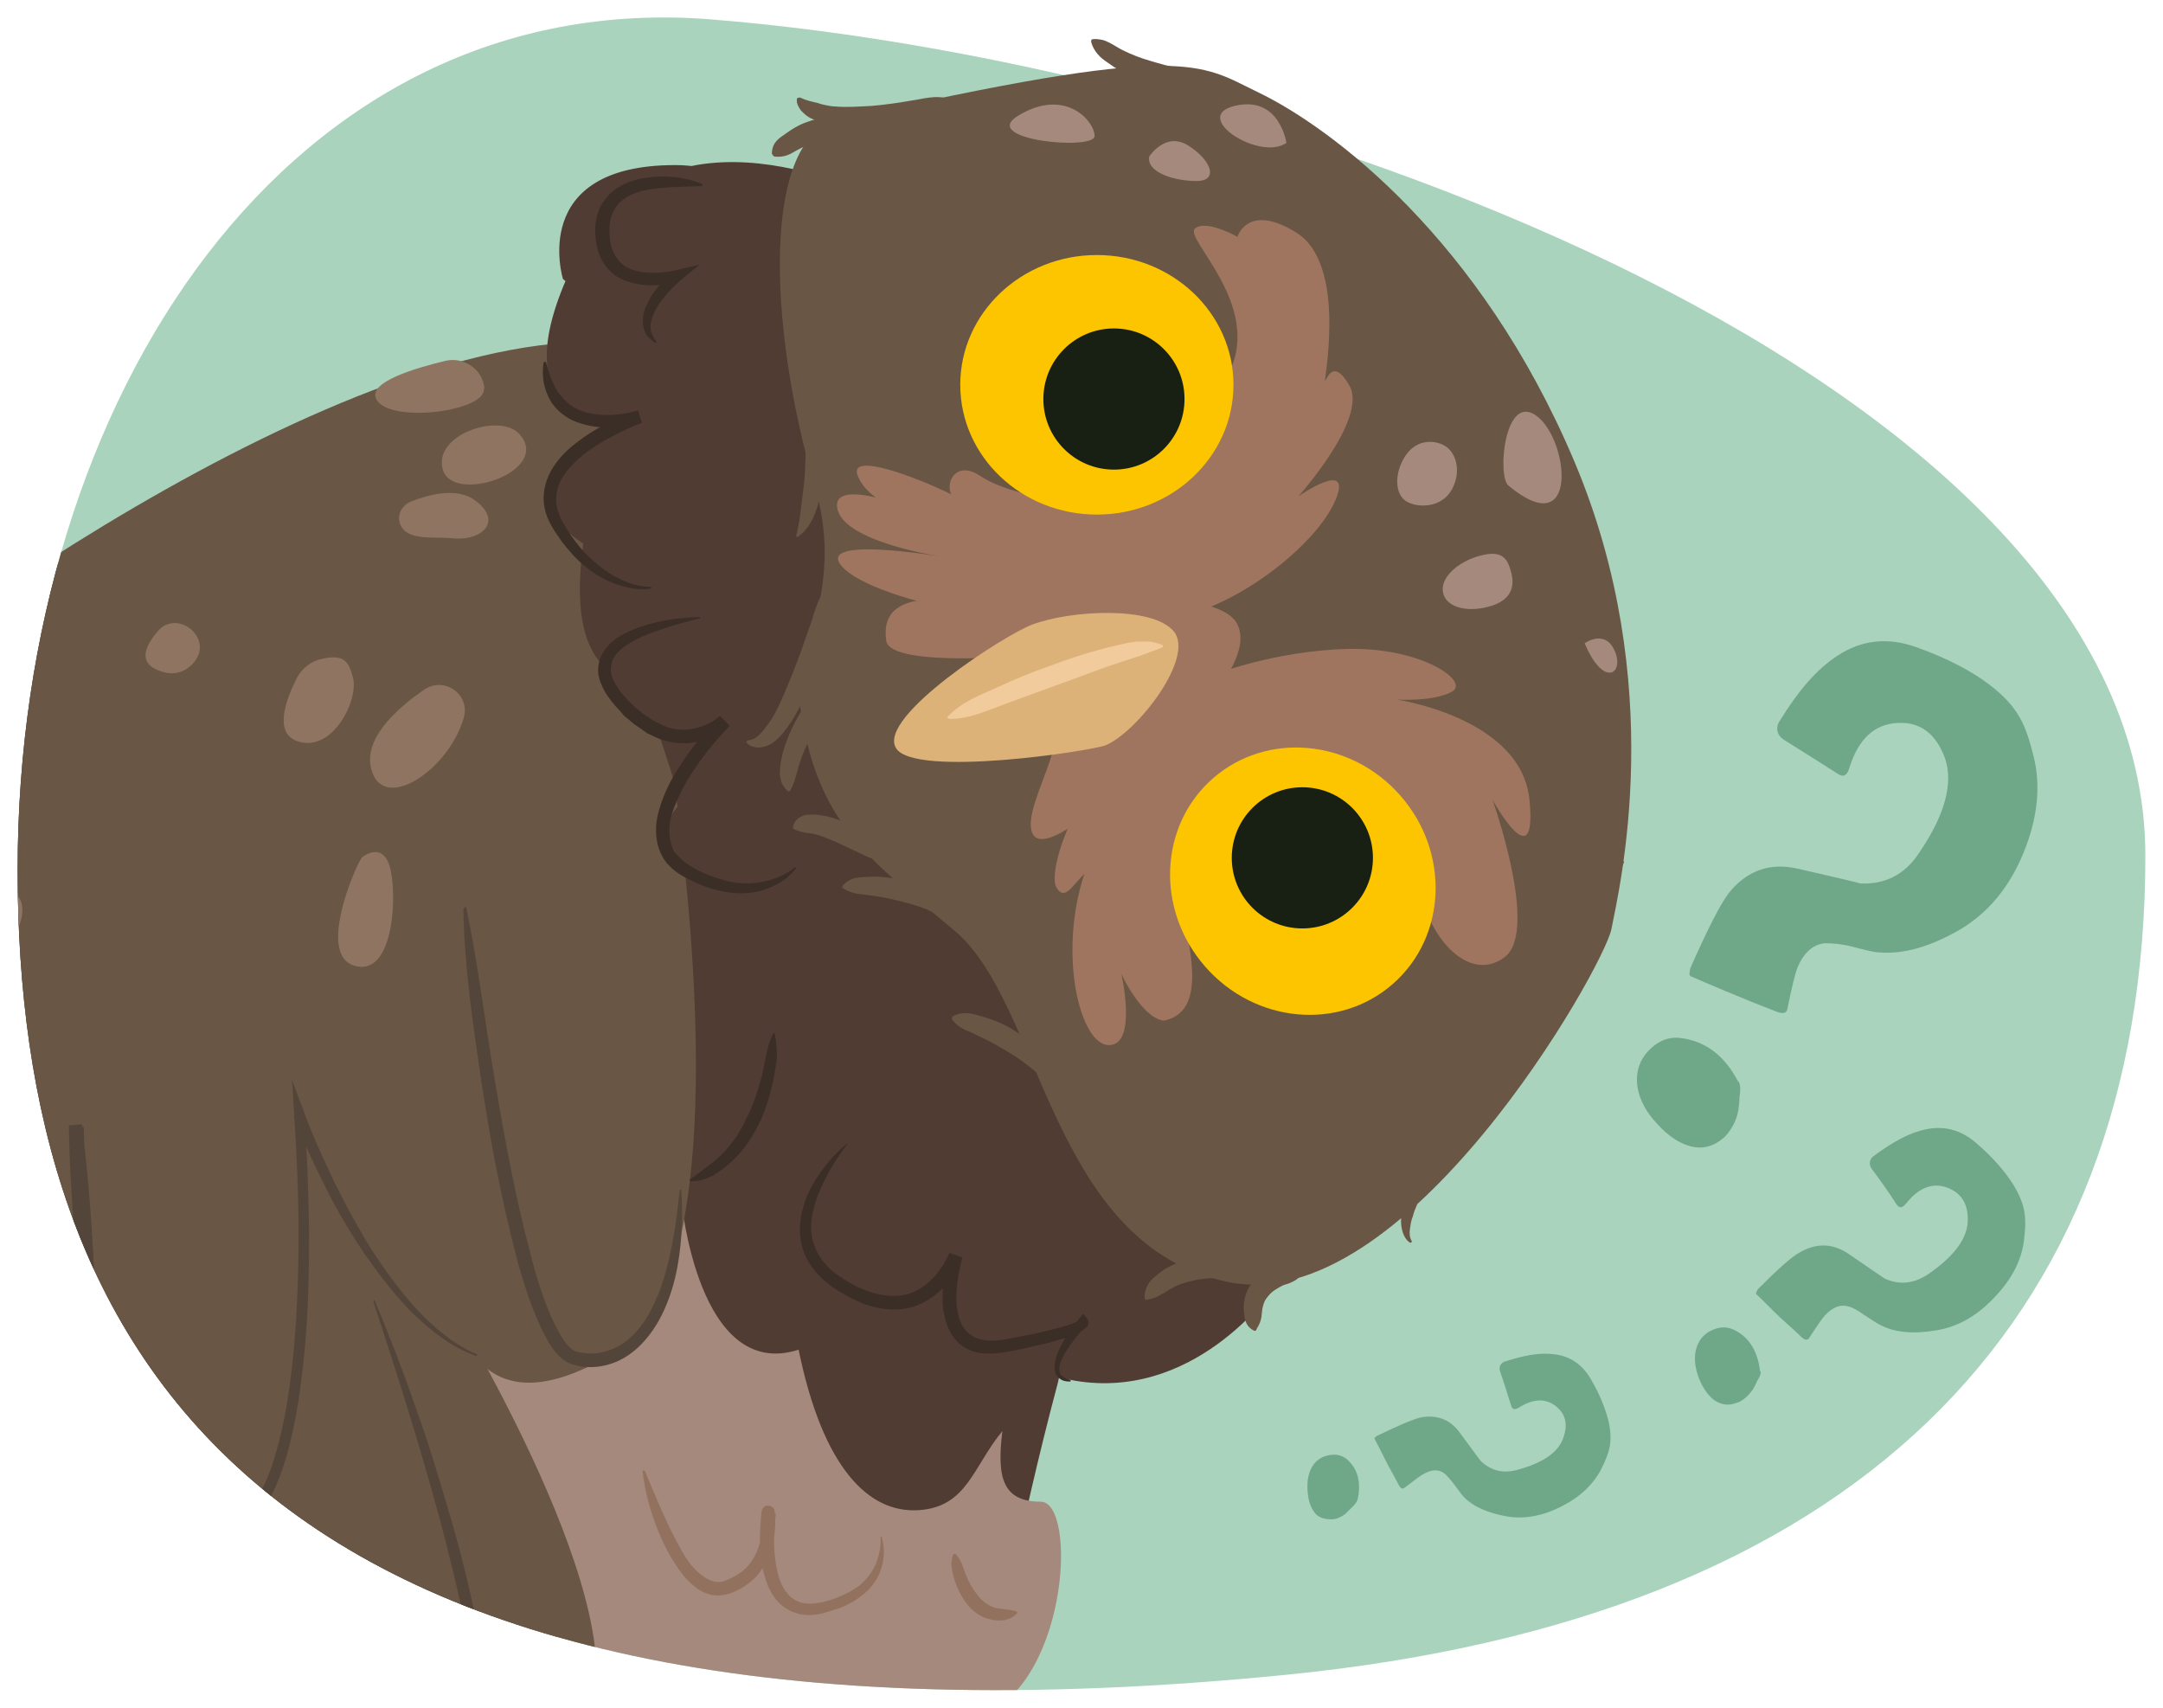 <?xml version="1.0" encoding="utf-8"?>
<!-- Generator: Adobe Illustrator 26.0.3, SVG Export Plug-In . SVG Version: 6.00 Build 0)  -->
<svg version="1.1" id="Layer_3" xmlns="http://www.w3.org/2000/svg" xmlns:xlink="http://www.w3.org/1999/xlink" x="0px" y="0px"
	 width="380px" height="300px" viewBox="0 0 380 300" style="enable-background:new 0 0 380 300;" xml:space="preserve">
<style type="text/css">
	.st0{fill:#CAEACF;}
	.st1{fill:#A9D3BD;}
	.st2{clip-path:url(#SVGID_00000121263333717261745380000004661010480032296082_);}
	.st3{fill:#513C34;}
	.st4{fill:#A5897C;}
	.st5{fill:#695644;}
	.st6{fill:#9F755F;}
	.st7{fill:#FDC400;}
	.st8{fill:#182013;}
	.st9{fill:#DDB278;}
	.st10{fill:#F2CB9C;}
	.st11{fill:#54453A;}
	.st12{fill:#3A2E26;}
	.st13{fill:#8E7461;}
	.st14{fill:#93715F;}
	.st15{fill:none;}
	.st16{display:none;}
	.st17{display:inline;fill:#695644;}
	.st18{display:inline;}
	.st19{fill:#838A91;}
	.st20{fill:#BAC5D1;}
	.st21{fill:#404041;}
	.st22{opacity:0.19;fill:#D0EDFB;}
	.st23{opacity:0.57;fill:#FFFFFF;}
	.st24{fill:#DCE7F7;}
	.st25{fill:#939BA5;}
	.st26{fill:#333333;}
	.st27{fill:#424447;}
	.st28{display:inline;opacity:0.16;fill:#C4F3F7;}
	.st29{fill:#6FA889;}
</style>
<path class="st0" d="M83-125.2"/>
<g>
	<path class="st1" d="M376.9,150.3c0,83.1-51.5,134-150.8,143.9c-182.9,18.2-223-58.3-223-141.4S51.2-2.4,124.8,3.4
		C224.3,11.3,376.9,67.2,376.9,150.3z"/>
	<g>
		<defs>
			<path id="SVGID_1_" d="M376.9,150.3c0,83.1-51.5,134-150.8,143.9c-182.9,18.2-223-58.3-223-141.4S51.2-2.4,124.8,3.4
				c18,1.4,75.9-1.8,96.2,2.7C312.7,26.2,376.9,82.2,376.9,150.3z"/>
		</defs>
		<clipPath id="SVGID_00000166645817523140115320000018226828949167481766_">
			<use xlink:href="#SVGID_1_"  style="overflow:visible;"/>
		</clipPath>
		<g style="clip-path:url(#SVGID_00000166645817523140115320000018226828949167481766_);">
			<path class="st3" d="M98.9,49c0,0-6.2-20,19.7-20s-3.6,33.9-3.6,33.9L98.9,49z"/>
			<g>
				<path class="st3" d="M-36.8,133.4c7.2-6.5,69.6-58.4,127.6-69.9s101.8,154.2,95,179.6c-6.8,25.5-10.8,48.4-10.8,48.4
					l-203.6-10.4L-36.8,133.4z"/>
				<path class="st4" d="M119.7,210.8c0,0,2.9,32,20.6,26.3c4.3,21,12.4,28.7,21,28.2c8.6-0.5,9.6-7.6,14.8-13.9
					c-1,8.1,0,12.4,6.7,12.4c6.7,0,4.8,33.9-12,38.2c-10.8,2.8-72.2,12.4-80.8-20.6s-8.1-48.8-2.4-54.5
					C93.4,221.3,119.7,210.8,119.7,210.8z"/>
				<path class="st5" d="M116.3,123.8c0.3,1,8.9,49.7,4.9,83.6c-1.6,13.8-5.3,25.2-12.5,29.7c-24.9,15.8-28.2-5.7-28.2-5.7
					s34.9,57.8,21,72.7S-24.7,338-37.1,279.6s-8.1-134.8-1.9-144.4S48,63.6,99.6,60.2C151.2,56.9,116.3,123.8,116.3,123.8z"/>
				<path class="st3" d="M124.4,71.2c0,0-27.3,4-28.4,14.9s27.3,17.9,27.3,17.9s-17.9,7.7-16.4,13.1c1.5,5.5,5.1,13.8,20.8,11.3
					s-11.7,11.3-10.6,17.5c0,0,1.5,10.6,16.8,10.9s2.6-43.4,2.6-43.4L124.4,71.2z"/>
				<path class="st3" d="M153.9,34.8c0,0-37.4-19.6-52.5,10.2s6.6,29.1,6.6,29.1s-13.6,35.9-0.3,44.2s5.7,26.5,29.4,48.8
					c-0.4,26.9,19,40.9,27.6,41.2c0,0,3.9,31.6,25.1,34.4c21.2,2.9,34.4-16.9,34.4-16.9L153.9,34.8z"/>
				<path class="st5" d="M140.7,125.1c-1.6-9.7,7.9-21.2,2.5-39.4c-8.6-29.4-9.1-61.6,3.9-64.5c61.5-14,63.5-10,73.9-5
					c12.9,6.2,39.1,25.8,55.6,64.9s7.9,74.9,6.5,82.1c-1.3,6.7-36.2,68.5-67.4,62s-32.6-48.8-48-61.7S143.9,144.8,140.7,125.1z"/>
				<path class="st6" d="M207.4,108.3c11.1-2.5,24-12.9,27.2-20.4c3.2-7.5-6.5-0.7-6.5-0.7s12.2-13.6,9-19.4c-3.2-5.7-4.3,0-4.3-1.1
					c0-1.1,3.6-20.4-5-25.8c-8.6-5.4-10.4,0.7-10.4,0.7s-5.7-3.2-7.5-1.4s11.8,13.3,6.1,25.1c-7.2,17.2-7.2,21.5-16.9,22.6
					c-9.7,1.1-21.5-0.7-26.9-4.3c-5.4-3.6-7.2,3.9-3.2,4.7c3.9,0.7-20.8-10.8-18.3-4.7c2.5,6.1,12.2,6.8,12.2,6.8
					s-16.9-7.2-15.8-1.1s19,8.6,19,8.6s-24.7-4.3-17.6,2.2C155.8,106.5,188.4,112.6,207.4,108.3z"/>
				<g>
					<ellipse class="st7" cx="192.7" cy="67.6" rx="24" ry="22.8"/>
					<circle class="st8" cx="195.7" cy="70.1" r="12.4"/>
				</g>
				<path class="st6" d="M210.6,119.7c1.8-1.1,13.3-5.4,26.2-5.7s21.5,5.7,18.3,7.5c-3.2,1.8-9.7,1.4-9.7,1.4s21.9,3.2,23.3,17.6
					c1.4,14.3-6.5,0-6.5,0s8.2,22.9,2.2,27.6c-6.1,4.7-13.6-2.9-15.4-13.6s-18.6-24-25.5-20.4c-6.8,3.6-17.6,12.5-16.5,21.2
					c1.1,8.6,6.1,22.2-2.5,24c-3.9-0.4-7.5-8.2-7.5-8.2s2.9,12.5-2.2,12.5c-5,0-9-15.8-4.3-30.1c-2.2,2.2-3.6,5-5,2.2
					C184.1,152.7,189.1,133.4,210.6,119.7z"/>
				<g>
					
						<ellipse transform="matrix(0.752 -0.659 0.659 0.752 -45.193 189.312)" class="st7" cx="228.9" cy="154.7" rx="22.8" ry="24"/>
					<circle class="st8" cx="228.8" cy="150.7" r="12.4"/>
				</g>
				<path class="st6" d="M181.2,115.1c0,0-24.7,2.3-25.5-2.5c-0.7-4.7,1.8-7.9,10.8-7.2c9,0.7,47-3.9,50.9,4.3s-15.1,23.3-21.2,29
					c-6.1,5.7-14.7,12.2-15.1,6.5c-0.4-5.7,8.2-17.2,3.2-23.3C179.4,115.8,181.2,115.1,181.2,115.1z"/>
				<path class="st9" d="M157.4,131.4c-3.3-5.5,19.3-20,24-21.7c6.7-2.5,21-3.3,24.8,1.2s-6.3,17.6-11.9,20
					C192,131.9,160.5,136.7,157.4,131.4z"/>
				<path class="st4" d="M265.3,99.9c0.8,2.4,0.8,5.2-3.2,6.5c-4,1.3-7.8,0.4-8.5-2c-0.8-2.4,1.8-5.3,5.8-6.6
					C263.3,96.6,264.6,97.6,265.3,99.9z"/>
				<path class="st4" d="M255,86.1c-1.8,3.1-5.8,3.2-7.9,2c-2-1.2-2.2-4.7-0.4-7.7c1.8-3.1,5-3.3,7.1-2.1S256.8,83,255,86.1z"/>
				<path class="st4" d="M265,85.3c-2-1.6-0.7-16.5,5-12.2C275.7,77.4,277.4,95.6,265,85.3z"/>
				<path class="st4" d="M278.4,113c0,0,3.6-2.6,5.3,1.4S281.7,120.9,278.4,113z"/>
				<path class="st4" d="M178.9,20.3c8.3-5,13.4,1,13.4,3.6S171.8,24.6,178.9,20.3z"/>
				<path class="st4" d="M226,25.1c0,0-1.2-8.4-9.1-6.5C209.1,20.5,221.3,28.4,226,25.1z"/>
				<path class="st4" d="M201.9,27.5c0,0,2.9-4.5,6.9-1.9c4.1,2.6,5.3,6.2,1.4,6.2S201.4,30.3,201.9,27.5z"/>
				<g>
					<path class="st10" d="M166.4,126c2.5-2.7,5.6-3.8,8.7-5.2c3-1.4,6.1-2.7,9.3-3.8c3.1-1.2,6.3-2.2,9.6-3.1
						c0.8-0.2,1.6-0.4,2.5-0.6c0.8-0.2,1.7-0.4,2.5-0.5c0.4-0.1,0.9-0.1,1.3-0.1c0.4,0,0.9,0,1.3,0c0.9,0,1.8,0.3,2.6,0.6
						c0.1,0,0.2,0.2,0.1,0.3c0,0.1-0.1,0.1-0.1,0.1l0,0c-0.8,0.4-1.5,0.6-2.3,0.9c-0.4,0.2-0.8,0.3-1.1,0.4
						c-0.4,0.2-0.8,0.3-1.1,0.4c-1.5,0.5-3.1,1-4.6,1.5c-3.1,1.1-6.2,2.3-9.3,3.4l-9.3,3.4c-3.1,1.1-6.1,2.6-9.7,2.6
						c-0.1,0-0.2-0.1-0.2-0.2C166.4,126.1,166.4,126,166.4,126z"/>
				</g>
				<g>
					<path class="st11" d="M-39.4,263.8c2,5.8,5.1,11.2,9.3,15.5c4.1,4.4,9.6,7.5,15.4,8.7c2.9,0.6,5.9,0.7,8.9,0.5l2.2-0.2
						c0.7-0.1,1.4-0.2,2.1-0.4c1.4-0.4,2.6-1.1,3.8-1.9c2.3-1.7,4.1-4.1,5.5-6.7c1.4-2.6,2.5-5.5,3.3-8.4c1.7-5.8,2.5-11.9,3.1-17.9
						c0.5-6.1,0.7-12.2,0.7-18.3c-0.1-12.2-1-24.5-2.5-36.6l2.3-0.2c0.3,13.3,1.4,26.7,3.8,39.9c1.2,6.5,2.8,13,5.4,19.1
						c1.3,3,2.9,5.9,5,8.2c2.1,2.3,4.9,4,7.9,3.9c3,0,5.7-1.9,7.5-4.4c1.8-2.6,3.1-5.7,4-8.8c1.9-6.3,2.8-13,3.4-19.6
						c1.1-13.3,0.9-26.8,0-40.1l-0.4-6.4l2.2,5.9c1.5,4.1,3.4,8.2,5.3,12.2c2,4,4.1,7.9,6.4,11.6c2.4,3.7,5,7.3,8,10.6
						c3,3.2,6.4,6.1,10.5,7.9c0.1,0,0.1,0.1,0.1,0.2c0,0.1-0.1,0.1-0.2,0.1c-4.2-1.5-7.9-4.4-11.1-7.5c-3.2-3.2-5.9-6.8-8.5-10.5
						c-2.5-3.7-4.8-7.6-6.8-11.6c-2-4-3.9-8.1-5.6-12.3l1.8-0.4c0.6,6.7,0.8,13.5,0.9,20.2c0,6.7-0.1,13.5-0.7,20.2
						c-0.6,6.7-1.5,13.5-3.4,20c-1,3.3-2.3,6.5-4.3,9.4c-1,1.4-2.3,2.8-3.9,3.8c-1.6,1-3.5,1.6-5.3,1.6c-1.9,0.1-3.7-0.4-5.4-1.3
						c-1.7-0.8-3.1-2-4.3-3.3c-2.4-2.6-4.1-5.7-5.5-8.9c-2.7-6.3-4.3-12.9-5.6-19.6c-1.3-6.6-2.1-13.4-2.7-20.1
						c-0.6-6.7-1-13.4-1.1-20.2l2.3-0.2c1.5,12.3,2.3,24.6,2.4,36.9c0,6.2-0.2,12.3-0.7,18.5c-0.6,6.2-1.5,12.3-3.2,18.3
						c-0.9,3-2,6-3.5,8.7c-1.5,2.8-3.5,5.4-6.2,7.3c-1.3,0.9-2.8,1.7-4.4,2.1c-0.8,0.2-1.6,0.4-2.4,0.5l-2.3,0.2
						c-3.1,0.2-6.3,0-9.4-0.7c-6.2-1.3-11.8-4.9-15.9-9.5c-2.1-2.3-3.8-4.9-5.3-7.7c-1.4-2.7-2.6-5.6-3.4-8.6c0-0.1,0-0.2,0.1-0.2
						C-39.5,263.7-39.4,263.7-39.4,263.8L-39.4,263.8z"/>
				</g>
				<g>
					<path class="st11" d="M65.8,228.4c2.6,6.2,5,12.4,7.2,18.8c2.3,6.3,4.2,12.7,6.1,19.2c1.9,6.4,3.5,13,4.8,19.6
						c1.3,6.6,2.4,13.3,2.5,20.1c0,3.4-0.1,6.8-1,10.3c-0.5,1.7-1.2,3.4-2.3,4.9c-0.5,0.8-1.3,1.4-2,2c-0.8,0.6-1.7,0.9-2.5,1.2
						c-1.7,0.6-3.7,0.8-5.5,0.4c-0.2,0-0.5-0.1-0.7-0.1l-0.7-0.2c-0.4-0.1-0.9-0.3-1.3-0.4c-0.8-0.4-1.7-0.7-2.4-1.2
						c-3-1.9-5.5-4.3-7.7-7c-4.3-5.3-7.7-11.2-10.7-17.2c-3-6-5.6-12.2-7.9-18.6l2.2-0.8c3.5,10.7,6.5,21.4,8.6,32.4
						c1,5.5,1.9,11.1,1.9,16.8c0,2.8-0.2,5.7-1.2,8.6c-0.5,1.4-1.3,2.9-2.6,3.9c-1.3,1.1-3.1,1.5-4.6,1.3l-0.6,0l-0.6-0.1l-1.1-0.2
						c-0.7-0.2-1.4-0.5-2.1-0.8c-1.3-0.6-2.6-1.4-3.8-2.2c-2.3-1.7-4.4-3.7-6.3-5.7c-3.8-4.1-7.2-8.7-10.3-13.3
						c-3.2-4.6-6-9.4-8.7-14.3c-1.4-2.4-2.7-4.9-3.9-7.4c-1.3-2.5-2.5-5-3.7-7.5c0-0.1,0-0.2,0.1-0.2c0.1,0,0.2,0,0.2,0.1
						c5.4,9.7,11.2,19.3,17.5,28.4c3.2,4.5,6.6,8.9,10.3,12.9c1.9,2,3.9,3.9,6.1,5.4c1.1,0.8,2.2,1.5,3.4,2c0.6,0.3,1.2,0.5,1.8,0.7
						l0.9,0.2l0.5,0.1l0.5,0l0.9,0c0.3-0.1,0.6-0.1,0.8-0.2c0.5-0.1,1-0.4,1.5-0.8c0.9-0.7,1.5-1.8,1.9-3c0.8-2.4,1-5.2,1-7.9
						c-0.1-5.5-0.9-10.9-1.9-16.4c-2.1-10.9-5.2-21.6-8.7-32.1l2.2-0.8c2.2,6.2,4.9,12.3,7.8,18.3c3,5.9,6.3,11.7,10.4,16.8
						c2.1,2.5,4.4,4.8,7.1,6.5c2.6,1.7,5.8,2.4,8.6,1.4c3-0.8,4.6-3.5,5.5-6.6c0.8-3.1,1-6.4,1-9.6c-0.1-6.6-1.1-13.2-2.4-19.7
						c-1.3-6.5-2.9-13-4.6-19.4c-3.5-12.9-7.5-25.6-11.7-38.3c0-0.1,0-0.2,0.1-0.2C65.7,228.3,65.8,228.4,65.8,228.4z"/>
				</g>
				<g>
					<path class="st12" d="M95.9,63.6c0.5,1.8,1.1,3.6,2,5.1c1,1.4,2.2,2.6,3.8,3.3c1.6,0.7,3.3,0.9,5.1,0.9c1.8,0,3.6-0.3,5.3-0.8
						l0.7,2.2c-1.8,0.6-3.6,1.5-5.3,2.4c-1.7,0.9-3.4,1.9-4.9,3.1c-1.5,1.2-2.8,2.5-3.8,4.1c-0.9,1.5-1.3,3.3-1,5
						c0.2,0.9,0.5,1.7,0.9,2.5c0.4,0.8,1,1.7,1.5,2.5c1.1,1.6,2.3,3.1,3.8,4.4c1.4,1.3,3,2.5,4.7,3.3c1.7,0.9,3.7,1.5,5.6,1.5l0,0
						c0.1,0,0.1,0.1,0.1,0.2c0,0.1-0.1,0.1-0.1,0.1c-2.1,0.3-4.1-0.1-6.1-0.8c-2-0.7-3.8-1.8-5.4-3.1c-1.6-1.3-3-2.9-4.2-4.5
						c-0.6-0.9-1.2-1.7-1.7-2.6c-0.5-0.9-1-2-1.2-3.1c-0.5-2.2,0-4.6,1.1-6.6c1.1-1.9,2.6-3.5,4.3-4.8c3.3-2.6,7-4.4,10.9-5.8
						l0.7,2.2c-2,0.5-3.9,0.8-6,0.8c-2,0-4.1-0.4-6-1.2c-1.9-0.9-3.6-2.4-4.4-4.3c-0.9-1.9-1.1-3.9-0.8-5.9c0-0.1,0.1-0.1,0.2-0.1
						C95.8,63.5,95.9,63.5,95.9,63.6z"/>
				</g>
				<g>
					<path class="st12" d="M148.9,200.9c-1.3,1.8-2.6,3.6-3.6,5.6c-1,1.9-1.9,3.9-2.4,6c-0.5,2-0.6,4.2,0.1,6.1
						c0.6,1.9,1.9,3.6,3.5,4.9c3.3,2.5,7.5,4.5,11.5,4.1c2-0.2,3.8-1.1,5.3-2.5c1.5-1.3,2.7-3.2,3.5-5l2.3,0.8c-0.8,2.8-1.3,6-1,8.8
						c0.2,1.4,0.6,2.8,1.4,3.8c0.8,1,1.9,1.7,3.3,1.9c1.4,0.2,2.8,0.1,4.3-0.2c1.5-0.3,3.1-0.6,4.6-0.9c1.5-0.3,3-0.7,4.5-1.1
						c0.7-0.2,1.5-0.4,2.2-0.7c0.3-0.1,0.7-0.3,1-0.4c0.1-0.1,0.3-0.2,0.3-0.2c0,0,0.1-0.1,0,0c0,0,0,0.1-0.1,0.2c0,0.1,0,0.1,0,0.2
						c0,0.1,0,0.1,0.2,0.3l1.2,0c-1.4,1.6-2.8,3.3-3.9,5.1c-0.5,0.9-1,1.9-1,2.8c0,0.5,0.1,0.9,0.5,1.2c0.3,0.3,0.8,0.5,1.4,0.7
						c0.1,0,0.1,0.1,0.1,0.2c0,0.1-0.1,0.1-0.2,0.1c-0.6,0-1.2-0.1-1.7-0.5c-0.5-0.3-0.9-1-0.9-1.6c-0.1-1.3,0.3-2.4,0.7-3.4
						c0.5-1,1-2,1.7-3c0.6-0.9,1.3-1.8,2-2.7l0.6-0.7l0.6,0.7c0.2,0.2,0.2,0.3,0.3,0.5c0,0.1,0,0.3,0,0.4c0,0.2-0.1,0.4-0.1,0.5
						c-0.1,0.2-0.2,0.3-0.4,0.4c-0.2,0.2-0.4,0.3-0.6,0.5c-0.4,0.2-0.8,0.4-1.2,0.6c-0.8,0.3-1.5,0.6-2.3,0.8
						c-1.5,0.5-3.1,0.9-4.6,1.2c-1.5,0.4-3.1,0.7-4.6,1c-1.6,0.3-3.3,0.5-5.1,0.3c-1.7-0.2-3.6-1.1-4.7-2.7
						c-1.2-1.5-1.6-3.3-1.9-4.9c-0.2-1.7-0.1-3.4,0-5c0.2-1.6,0.5-3.2,1-4.8l2.3,0.8c-0.9,2.3-2.3,4.3-4.1,5.9
						c-1.8,1.6-4.2,2.8-6.7,3c-2.5,0.2-4.9-0.3-7.1-1.2c-1.1-0.5-2.1-1-3.1-1.6c-1-0.6-2-1.2-2.9-2c-1.8-1.5-3.4-3.5-4.1-5.9
						c-0.7-2.4-0.6-4.9,0.1-7.2c0.6-2.3,1.8-4.4,3.1-6.2c1.3-1.9,2.9-3.6,4.6-5c0.1-0.1,0.2,0,0.2,0
						C149,200.7,149,200.8,148.9,200.9L148.9,200.9z"/>
				</g>
				<g>
					<path class="st12" d="M121.2,207.2c1.1-0.8,2.1-1.5,3.1-2.3c1-0.7,1.9-1.5,2.8-2.4c1.7-1.8,3.1-3.9,4.1-6.2
						c1.2-2.2,1.9-4.7,2.6-7.1c0.3-1.2,0.5-2.5,0.8-3.8c0.2-1.3,0.6-2.5,1.2-3.8l0,0c0-0.1,0.1-0.1,0.2-0.1c0,0,0.1,0.1,0.1,0.1
						c0.3,1.3,0.4,2.7,0.4,4c-0.1,1.3-0.4,2.7-0.6,4c-0.6,2.6-1.3,5.3-2.5,7.7c-1.2,2.4-2.7,4.8-4.8,6.7c-1,0.9-2.1,1.8-3.3,2.5
						c-1.2,0.6-2.6,1.1-4,1c-0.1,0-0.1-0.1-0.1-0.2C121.1,207.3,121.1,207.3,121.2,207.2L121.2,207.2z"/>
				</g>
				<g>
					<path class="st12" d="M123,108.6c-1.9,0.5-3.9,1-5.7,1.6c-1.9,0.6-3.7,1.2-5.4,2.1c-1.7,0.8-3.3,1.9-4.1,3.3
						c-0.4,0.7-0.5,1.5-0.5,2.3c0.1,0.8,0.4,1.6,0.9,2.4c0.9,1.5,2.3,3,3.7,4.2l1.1,0.9c0.4,0.3,0.8,0.5,1.2,0.8l0.6,0.4
						c0.2,0.1,0.4,0.2,0.6,0.3c0.4,0.2,0.8,0.4,1.2,0.6c1.7,0.7,3.5,0.9,5.2,0.5c0.9-0.2,1.7-0.4,2.5-0.8c0.8-0.4,1.6-0.9,2.2-1.4
						l1.7,1.7c-2.9,3-5.6,6.4-7.7,10c-1,1.8-1.9,3.7-2.5,5.6c-0.5,1.9-0.6,3.9,0.1,5.6c0.3,0.9,0.9,1.6,1.6,2.2
						c0.2,0.2,0.4,0.3,0.5,0.5l0.6,0.4c0.4,0.3,0.9,0.5,1.3,0.8c1.8,1,3.8,1.7,5.8,2.2c2,0.5,4.1,0.5,6.1,0.1c2-0.4,4-1.2,5.6-2.5
						l0,0c0.1-0.1,0.2,0,0.2,0c0,0.1,0,0.1,0,0.2c-1.4,1.8-3.4,3-5.5,3.7c-2.2,0.7-4.5,0.8-6.8,0.4c-2.2-0.4-4.4-1.1-6.4-2.2
						c-2-0.9-4.2-2.5-5.1-4.8c-1-2.3-0.9-4.9-0.3-7.1c0.6-2.2,1.5-4.3,2.6-6.2c1.1-1.9,2.4-3.8,3.7-5.5c1.4-1.7,2.8-3.4,4.3-5
						l1.7,1.7c-0.9,0.8-1.8,1.3-2.8,1.8c-1,0.5-2.1,0.8-3.1,1c-2.2,0.4-4.5,0.1-6.5-0.7c-0.5-0.2-1-0.5-1.5-0.7
						c-0.2-0.1-0.5-0.2-0.7-0.4l-0.7-0.5c-0.4-0.3-0.9-0.6-1.3-0.9l-1.2-1l-0.6-0.5l-0.5-0.6l-1-1.1c-0.7-0.8-1.3-1.6-1.9-2.6
						c-0.5-1-1-2-1.1-3.2c-0.1-1.2,0.2-2.5,0.8-3.5c1.2-2.1,3.2-3.2,5.1-4c3.8-1.6,7.9-2.2,11.9-2.3c0.1,0,0.1,0.1,0.1,0.1
						C123.1,108.6,123.1,108.6,123,108.6L123,108.6z"/>
				</g>
			</g>
			<path class="st5" d="M125.5,134.2"/>
			<g>
				<path class="st11" d="M81.9,159.4c2.1,10,3.3,20.2,5,30.2c1.7,10,3.5,20.1,6.1,29.9c0.6,2.5,1.3,4.9,2.1,7.3
					c0.8,2.4,1.7,4.7,2.9,6.9c0.6,1.1,1.2,2.1,2,2.9c0.4,0.4,0.8,0.7,1.2,0.8c0.2,0.1,0.5,0.1,0.8,0.2c0.3,0,0.6,0.1,0.8,0.1
					c2.3,0.3,4.6-0.4,6.5-1.6c2-1.3,3.5-3.2,4.7-5.3c1.2-2.1,2.1-4.4,2.8-6.8c1.4-4.8,2.1-9.9,2.6-14.9c0-0.1,0.1-0.1,0.2-0.1
					c0.1,0,0.1,0.1,0.1,0.1c0.3,5.1,0.1,10.3-1.1,15.4c-0.6,2.5-1.5,5-2.8,7.4c-1.3,2.3-3,4.5-5.3,6.1c-2.3,1.6-5.1,2.4-8,2.1
					c-0.4,0-0.7-0.1-1.1-0.2c-0.4-0.1-0.6-0.1-1.1-0.3c-0.8-0.3-1.4-0.8-2-1.3c-1-1-1.8-2.2-2.4-3.4c-1.3-2.3-2.2-4.8-3.1-7.2
					c-0.8-2.5-1.6-4.9-2.2-7.4c-1.3-5-2.4-10-3.4-15c-1-5-1.8-10.1-2.6-15.1c-1.5-10.1-3-20.2-3.2-30.5c0-0.1,0.1-0.1,0.1-0.1
					C81.9,159.2,81.9,159.3,81.9,159.4z"/>
			</g>
			<path class="st13" d="M85.1,68.2c-0.3-3.3-3.6-5.6-6.9-4.8c-5.3,1.3-13.6,3.7-12.1,6.7c2.2,4.4,19.3,2.2,18.9-1.8
				C85.1,68.2,85.1,68.2,85.1,68.2z"/>
			<path class="st13" d="M91.3,76.3c-3.4-3.9-15.3,0-13.5,6.2C79.6,88.7,97,82.8,91.3,76.3z"/>
			<path class="st13" d="M70.4,92.3c-0.8-1.6,0.1-3.5,1.8-4.2C75,87,80.3,85.4,83.6,88c4.7,3.6,1.1,6.9-3.6,6.6
				C76.3,94.2,71.7,95.1,70.4,92.3z"/>
			<path class="st13" d="M81.5,126c1.1-4-3.4-7.2-6.9-4.9c-5.1,3.5-11.2,9-9.2,14.6C67.9,142.6,79,135,81.5,126z"/>
			<path class="st13" d="M63.6,150.6c0,0,4-3.3,5.1,2.6s0,18.6-6.6,16.4C55.6,167.4,62.8,151.4,63.6,150.6z"/>
			<path class="st13" d="M2.7,163.9c-2.3,3.5-7.7,0.8-6.4-3.2c0.8-2.5,2.4-5,5.3-4.2C4.6,157.2,4.4,161.2,2.7,163.9z"/>
			<path class="st13" d="M-7.1,181.6c4.7-2.3,5.1,15.7-0.7,17.5S-16.2,186-7.1,181.6z"/>
			<path class="st13" d="M34.2,116.2c3.3-4.2-3.1-9.3-6.5-5.3c-2.2,2.6-3.5,5.5,0.2,6.9C30.6,118.9,32.8,118,34.2,116.2z"/>
			<path class="st13" d="M56.7,115.7c-2,0.4-3.7,1.7-4.6,3.5c-1.8,3.6-4.1,9.5,0.1,11c6.2,2.2,10.9-7.3,9.8-11.2
				C61.2,115.9,60.2,115,56.7,115.7z"/>
			<g>
				<path class="st12" d="M123.3,32.7c-3.4,0.1-6.7,0.1-9.9,0.7c-1.5,0.3-3,0.9-4.1,1.8c-1.1,0.9-1.8,2.2-2.1,3.6
					c-0.1,0.7-0.2,1.5-0.1,2.3c0,0.8,0.1,1.5,0.3,2.2c0.4,1.4,1.2,2.6,2.3,3.4c1.2,0.8,2.7,1.1,4.2,1.2c1.5,0.1,3.2-0.1,4.7-0.4
					l4.3-1l-3.4,2.8c-0.8,0.7-1.6,1.5-2.3,2.3c-0.7,0.8-1.4,1.7-1.9,2.6c-0.5,0.9-0.9,1.9-1,2.9c0,0.5,0,1,0.2,1.5
					c0.2,0.5,0.5,1,0.8,1.4l0,0c0,0.1,0,0.2,0,0.2c0,0-0.1,0-0.2,0c-0.5-0.3-1-0.7-1.4-1.2c-0.4-0.5-0.6-1.2-0.7-1.8
					c-0.2-1.3,0.1-2.7,0.7-3.8c0.5-1.2,1.2-2.2,2-3.1c0.8-0.9,1.6-1.8,2.5-2.6l1,1.8c-1.8,0.5-3.5,0.7-5.4,0.6
					c-1.8-0.1-3.7-0.5-5.4-1.5c-1.7-1.1-2.9-2.9-3.4-4.7c-0.2-0.9-0.4-1.9-0.4-2.8c-0.1-0.9,0-1.9,0.2-2.8c0.2-0.9,0.5-1.9,1.1-2.7
					c0.5-0.8,1.2-1.6,2-2.2c1.6-1.2,3.4-1.8,5.1-2.1c3.5-0.6,7.1-0.3,10.3,1c0.1,0,0.1,0.1,0.1,0.2
					C123.4,32.7,123.4,32.7,123.3,32.7L123.3,32.7z"/>
			</g>
			<g>
				<path class="st14" d="M113.3,258.4c1.4,3.4,2.8,6.7,4.3,9.9c0.8,1.6,1.6,3.2,2.5,4.7c0.9,1.5,2,2.9,3.3,3.8c1.3,1,2.7,1.4,4,0.9
					c1.5-0.6,2.9-1.4,4-2.6c2.1-2.4,2.8-6,2.5-9.2l2.4,0c-0.4,3.2-0.5,6.7,0.2,9.8c0.3,1.6,0.9,3.1,1.8,4.2c0.9,1.1,2.2,1.8,3.7,1.8
					c0.7,0.1,1.5-0.1,2.3-0.2c0.8-0.2,1.6-0.4,2.4-0.7c1.5-0.6,3-1.3,4.2-2.2c1.2-1,2.2-2.2,2.9-3.7c0.6-1.5,1-3.1,0.9-4.8l0,0
					c0-0.1,0.1-0.1,0.1-0.2c0.1,0,0.1,0,0.1,0.1c0.5,1.7,0.5,3.5,0,5.3c-0.5,1.8-1.6,3.4-3,4.6c-1.4,1.2-3,2.1-4.7,2.7
					c-0.9,0.3-1.7,0.5-2.6,0.8c-0.9,0.2-1.8,0.4-2.8,0.3c-1.9,0-4-1-5.3-2.5c-1.3-1.5-1.9-3.3-2.4-5.1c-0.4-1.8-0.6-3.6-0.6-5.3
					c0-1.8,0.1-3.5,0.3-5.3l0,0c0.1-0.7,0.7-1.1,1.3-1c0.6,0.1,1,0.5,1,1.1c0.2,2,0.1,3.9-0.4,5.9c-0.5,1.9-1.4,3.8-2.7,5.3
					c-1.4,1.5-3.1,2.6-5,3.2c-1.1,0.3-2.2,0.4-3.3,0.1c-1.1-0.3-2-0.8-2.8-1.5c-1.6-1.3-2.7-2.9-3.7-4.5c-1-1.6-1.8-3.3-2.5-5
					c-1.4-3.4-2.4-7-2.8-10.6c0-0.1,0-0.2,0.1-0.2C113.2,258.3,113.2,258.4,113.3,258.4z"/>
			</g>
			<g>
				<path class="st14" d="M167.9,273c1.2,1.3,1.3,2.6,1.9,3.9c0.5,1.3,1.2,2.4,2,3.4c0.8,1,1.7,1.7,2.9,2.1c0.6,0.2,1.2,0.2,1.8,0.3
					c0.6,0.1,1.3,0.1,2.1,0.4l0,0c0.1,0,0.1,0.1,0.1,0.2c0,0,0,0,0,0.1c-1.2,1.3-3,1.5-4.6,1.1c-1.7-0.3-3.2-1.4-4.2-2.7
					c-1-1.3-1.7-2.7-2.2-4.2c-0.4-1.5-0.9-3-0.2-4.6C167.7,273,167.8,273,167.9,273C167.9,273,167.9,273,167.9,273L167.9,273z"/>
			</g>
			<g>
				<path class="st5" d="M140.7,17.2c1.1,0.5,2.1,0.7,3,0.9c0.5,0.2,1,0.3,1.5,0.4c0.5,0.1,1,0.2,1.5,0.2c2.1,0.2,4.3,0,6.5-0.1
					c2.2-0.2,4.5-0.5,6.7-0.9c2.3-0.3,4.4-1.1,7-0.3l0,0c0.1,0,0.2,0.2,0.2,0.3c0,0,0,0.1-0.1,0.1c-0.9,1-2,1.6-3.1,2
					c-0.5,0.2-1.1,0.4-1.7,0.6l-1.7,0.5c-2.3,0.6-4.6,1.1-7.1,1.3c-2.4,0.2-4.9,0.2-7.4-0.3c-1.2-0.3-2.5-0.6-3.7-1.2
					c-0.6-0.3-1.1-0.8-1.6-1.3c-0.4-0.6-0.8-1.2-0.7-2c0-0.1,0.1-0.2,0.2-0.2C140.5,17.1,140.5,17.1,140.7,17.2L140.7,17.2z"/>
			</g>
			<g>
				<path class="st5" d="M135.6,26.9c0.1-2,1.3-2.6,2.4-3.4c1.1-0.8,2.2-1.5,3.6-2c1.3-0.5,2.8-0.9,4.4-0.7c0.8,0.1,1.7,0.2,2.4,0.7
					c0.7,0.5,1.2,1.3,1.1,2.3c0,0.2-0.2,0.3-0.3,0.3l0,0l-1.9,0c-0.4,0-0.8-0.1-1.3,0c-0.9,0.1-2,0.5-3,0.9c-1,0.4-2.1,0.9-3.2,1.5
					c-0.5,0.3-1,0.6-1.6,0.8c-0.6,0.2-1.2,0.3-2.2,0.2l0,0C135.7,27.2,135.6,27.1,135.6,26.9z"/>
			</g>
			<g>
				<path class="st5" d="M146.1,102.6c0.8,3.1-0.1,5.7-0.8,8.4c-0.7,2.7-1.5,5.4-2.5,8.1c-1,2.6-2.2,5.2-3.8,7.7
					c-0.8,1.2-1.7,2.5-3,3.5c-0.6,0.5-1.5,0.9-2.4,1c-0.9,0.1-1.9-0.2-2.4-0.8c-0.1-0.1-0.1-0.2,0-0.3c0,0,0.1-0.1,0.1-0.1l0,0
					c1.5-0.2,2-0.9,2.8-1.8c0.7-0.9,1.5-1.9,2.1-3.1c1.2-2.3,2.2-4.8,3.2-7.3c1-2.5,1.9-5.1,2.8-7.7c0.5-1.3,0.8-2.6,1.3-3.9
					c0.5-1.3,1.1-2.5,2.2-3.7c0.1-0.1,0.2-0.1,0.4,0C146.1,102.5,146.1,102.5,146.1,102.6z"/>
			</g>
			<g>
				<path class="st5" d="M146.8,119.4c0.1,2.3-1.1,3.6-1.9,5.2c-0.9,1.6-1.6,3.1-2.4,4.7c-0.8,1.6-1.5,3.1-2,4.7
					c-0.3,0.8-0.4,1.6-0.7,2.4c-0.1,0.4-0.2,0.8-0.4,1.2c-0.1,0.4-0.3,0.8-0.6,1.3l0,0c-0.1,0.1-0.2,0.2-0.4,0.1c0,0,0,0,0,0
					c-0.4-0.4-0.7-0.8-1-1.3c-0.2-0.5-0.3-1-0.4-1.5c0-1,0.1-2,0.3-3c0.4-1.9,1.1-3.7,1.9-5.4c0.8-1.7,1.8-3.3,2.9-4.8
					c1.1-1.5,2-3.2,4.3-3.8C146.6,119.1,146.8,119.2,146.8,119.4C146.8,119.4,146.8,119.4,146.8,119.4L146.8,119.4z"/>
			</g>
			<g>
				<path class="st5" d="M139.4,144.9c0.3-0.8,1.1-1.5,2-1.7c0.4-0.1,0.9-0.1,1.3-0.1c0.4,0,0.9,0,1.3,0.1c1.7,0.2,3.2,0.7,4.6,1.4
					c1.4,0.7,2.7,1.4,3.9,2.3c0.6,0.5,1.3,0.8,1.8,1.4c0.5,0.6,1,1.2,1.2,2.2c0,0.2-0.1,0.3-0.2,0.4c0,0,0,0,0,0l0,0
					c-2,0.3-3.1-0.5-4.4-1.1c-1.3-0.6-2.6-1.2-3.8-1.8c-1.3-0.5-2.5-1.1-3.7-1.4c-0.6-0.2-1.2-0.2-1.8-0.3c-0.3-0.1-0.6-0.1-0.9-0.2
					c-0.3-0.1-0.8-0.2-1.3-0.5c-0.1-0.1-0.1-0.1-0.1-0.2L139.4,144.9z"/>
			</g>
			<g>
				<path class="st5" d="M148.1,155.5c0.8-0.8,1.6-1.2,2.5-1.3c0.9-0.2,1.8-0.1,2.7-0.2c1.8,0,3.6,0.2,5.4,0.7
					c1.8,0.4,3.5,1.1,5.1,1.9c0.8,0.4,1.6,0.8,2.3,1.4c0.7,0.6,1.3,1.3,1.7,2.3c0.1,0.1,0,0.3-0.2,0.4c0,0,0,0-0.1,0l0,0
					c-1.1,0.2-1.9,0-2.8-0.2c-0.8-0.2-1.5-0.6-2.3-0.9c-1.5-0.6-3.1-1-4.7-1.4c-1.6-0.4-3.2-0.7-4.8-0.9c-0.8-0.1-1.6-0.2-2.4-0.3
					c-0.8-0.2-1.6-0.4-2.6-1.1C148,155.9,148,155.7,148.1,155.5C148,155.6,148.1,155.6,148.1,155.5L148.1,155.5z"/>
			</g>
			<g>
				<path class="st5" d="M141.4,49.7c2,3.5,2.2,7.3,2.7,11.1c0.5,3.8,0.8,7.5,0.9,11.3c0.1,3.8,0,7.6-0.4,11.5
					c-0.2,1.9-0.5,3.8-1.1,5.7c-0.6,1.9-1.6,3.8-3.3,5c-0.1,0.1-0.2,0-0.3-0.1c0-0.1-0.1-0.1,0-0.2l0,0c0.5-1.9,0.7-3.6,0.9-5.4
					c0.2-1.8,0.5-3.6,0.6-5.4c0.2-3.7,0.2-7.4,0-11.1c-0.1-3.7-0.3-7.4-0.5-11.2c-0.1-1.9-0.3-3.7-0.4-5.6c-0.1-1.9,0-3.8,0.5-5.7
					c0-0.1,0.2-0.2,0.3-0.2C141.3,49.6,141.4,49.6,141.4,49.7z"/>
			</g>
			<g>
				<path class="st5" d="M167.4,178.5c2.2-1.1,4.1-0.2,5.9,0.3c1.9,0.6,3.7,1.4,5.3,2.5c1.7,1,3.3,2.3,4.6,3.7
					c1.4,1.4,2.8,2.9,2.8,5.3c0,0.1-0.1,0.3-0.3,0.3c0,0-0.1,0-0.1,0l0,0c-1.1-0.3-1.8-0.9-2.6-1.4c-0.4-0.3-0.7-0.6-1-0.9l-1-0.8
					c-1.4-1.1-2.8-2.1-4.4-3c-1.5-0.9-3.1-1.8-4.7-2.5l-1.2-0.6c-0.4-0.2-0.8-0.3-1.2-0.5c-0.8-0.4-1.6-0.9-2.3-1.9l0,0
					C167.3,178.8,167.3,178.6,167.4,178.5C167.4,178.5,167.4,178.5,167.4,178.5z"/>
			</g>
			<g>
				<path class="st5" d="M285.3,151.5c-2.7,6.1-6.7,11.2-10.3,16.6c-3.6,5.4-7.2,10.7-10.7,16.2c-3.5,5.4-6.9,10.9-10.1,16.5
					c-1.6,2.8-3,5.7-4.3,8.5c-0.3,0.7-0.6,1.4-0.9,2.2c-0.3,0.7-0.6,1.4-0.8,2.2c-0.3,0.7-0.4,1.5-0.5,2.2c-0.1,0.7-0.1,1.4,0.3,2.1
					l0,0c0.1,0.1,0,0.2-0.1,0.3c-0.1,0-0.2,0-0.2,0c-0.8-0.5-1.2-1.5-1.4-2.3c-0.2-0.9-0.2-1.8-0.1-2.6c0.1-1.7,0.6-3.4,1.1-5
					c1.1-3.2,2.5-6.1,4-9.1c3-5.8,6.4-11.4,9.9-16.9c3.6-5.5,7.2-10.8,11.1-16.1c3.9-5.2,7.5-10.7,12.6-15c0.1-0.1,0.2-0.1,0.3,0
					C285.3,151.3,285.3,151.4,285.3,151.5z"/>
			</g>
			<g>
				<path class="st15" d="M263.6,61"/>
			</g>
			<g>
				<path class="st5" d="M191.9,6.9c0.6-0.1,1.2,0,1.7,0.1c0.5,0.1,0.9,0.3,1.3,0.5c0.8,0.4,1.5,0.9,2.3,1.3
					c1.6,0.8,3.2,1.4,4.9,1.9c1.7,0.5,3.4,1,5.2,1.3c1.8,0.4,3.5,0.3,5.4,1.7l0,0c0.1,0.1,0.1,0.3,0.1,0.4c0,0,0,0-0.1,0.1
					c-0.9,0.7-1.9,1-2.9,1.1c-0.5,0-1,0-1.5,0c-0.5,0-1,0-1.5-0.1c-1.9-0.1-3.9-0.4-5.8-1c-1.9-0.6-3.7-1.4-5.4-2.5
					c-0.8-0.6-1.7-1.1-2.4-1.8c-0.7-0.7-1.2-1.5-1.5-2.5l0-0.1C191.7,7.1,191.7,6.9,191.9,6.9C191.9,6.9,191.9,6.9,191.9,6.9z"/>
			</g>
			<g>
				<path class="st5" d="M201.1,228.1c-0.1-1.1,0.3-2,0.8-2.8c0.3-0.4,0.6-0.7,1-1c0.3-0.3,0.7-0.6,1.1-0.9c1.5-1.1,3.3-1.8,5.1-2.2
					c1.8-0.3,3.7-0.3,5.4,0c0.4,0,0.9,0.2,1.3,0.3c0.4,0.1,0.9,0.2,1.3,0.4c0.8,0.4,1.6,0.9,2.2,1.8c0.1,0.1,0.1,0.3-0.1,0.4
					c0,0,0,0,0,0l0,0c-1,0.5-1.8,0.5-2.6,0.5c-0.8,0-1.5-0.1-2.3-0.1c-1.5,0-3,0.1-4.4,0.4c-1.4,0.3-2.8,0.7-4,1.4
					c-0.7,0.3-1.2,0.8-1.9,1.1c-0.6,0.4-1.3,0.7-2.4,0.9l0,0C201.3,228.4,201.1,228.3,201.1,228.1
					C201.1,228.1,201.1,228.1,201.1,228.1z"/>
			</g>
			<g>
				<path class="st5" d="M220.4,233.8c-0.9-0.4-1.4-1.1-1.6-1.8c-0.2-0.7-0.3-1.5-0.3-2.3c0-1.5,0.5-3.3,1.7-4.6
					c1.2-1.3,2.7-1.9,4.2-2.3c0.4-0.1,0.7-0.1,1.1-0.2c0.4,0,0.7-0.1,1.1-0.1c0.7,0.1,1.4,0.4,2.1,1c0.1,0.1,0.1,0.3,0,0.4l0,0
					c-0.6,0.7-1.2,1.1-1.7,1.3c-0.5,0.3-1.1,0.4-1.6,0.6c-1,0.5-1.8,1-2.4,1.6c-0.6,0.6-1,1.4-1.2,2.4c-0.1,0.5-0.1,1-0.2,1.6
					c-0.1,0.6-0.3,1.2-0.8,2l0,0C220.7,233.8,220.5,233.8,220.4,233.8z"/>
			</g>
			<g class="st16">
				<path class="st17" d="M261.3,248.4c0,0,35.2,0.7,41.9,25.3c6.7,24.6-47-7.6-47-7.6L261.3,248.4z"/>
				<g class="st18">
					<g>
						<path class="st19" d="M191.3,195c16.2,22.2,47.4,27.1,69.6,10.9c22.2-16.2,27.1-47.4,10.9-69.6
							c-16.2-22.2-47.4-27.1-69.6-10.9C180,141.6,175.1,172.8,191.3,195z M206.8,129.3c18.7-13.6,44.9-9.5,58.6,9.2
							c13.6,18.7,9.5,44.9-9.2,58.6c-18.7,13.6-44.9,9.5-58.6-9.2S188.1,142.9,206.8,129.3z"/>
					</g>
					<g>
						<path class="st20" d="M192,187.2c16.2,22.2,47.4,27.1,69.6,10.9s27.1-47.4,10.9-69.6s-47.4-27.1-69.6-10.9
							S175.8,165,192,187.2z M206.8,129.3c18.7-13.6,44.9-9.5,58.6,9.2c13.3,18.2,9.7,43.5-7.7,57.4c-19.7,13.2-46.3,9-61.1-9.6
							C184.2,167.7,188.6,142.5,206.8,129.3z"/>
						<path class="st21" d="M205.4,121c20.4-14.9,48.9-10.4,63.8,10c14.9,20.4,10.4,48.9-10,63.8c-0.5,0.4-1,0.7-1.6,1.1
							c17.4-13.9,21-39.2,7.7-57.4c-13.6-18.7-39.9-22.8-58.6-9.2c-18.2,13.3-22.6,38.5-10.2,57c-0.4-0.5-0.8-1-1.2-1.5
							C180.5,164.4,185,135.8,205.4,121z"/>
						<g>
							<path class="st22" d="M256.9,196.4c0.2-0.2,0.5-0.4,0.7-0.6C257.4,196.1,257.1,196.3,256.9,196.4z"/>
							<path class="st22" d="M256.1,197c0.3-0.2,0.5-0.4,0.8-0.6C256.6,196.6,256.4,196.8,256.1,197z"/>
							<path class="st22" d="M197,187.1c0.2,0.3,0.4,0.5,0.5,0.8C197.4,187.6,197.2,187.3,197,187.1z"/>
							<polygon class="st22" points="257.6,195.9 257.6,195.9 257.6,195.9 							"/>
						</g>
					</g>
					<path class="st23" d="M219.1,144.9c1.7,1.5,4,1.9,6.3,1.1c2.2-0.8,4.2-2.1,6.5-2.5c2.7-0.4,5.4,0.4,7.9-0.7
						c2.5-1.1,4.5-3.7,4.8-6.6c0.5-5-3.4-8.6-7.9-9.1c-3-0.3-6.2,0.1-9.2,0.6c-4.2,0.8-8.8,2.5-10.4,7c-0.9,2.7-0.7,5.8,0.6,8.3
						C218.1,143.8,218.5,144.4,219.1,144.9z"/>
					<circle class="st23" cx="253.1" cy="142.2" r="6.3"/>
					<g>
						<path class="st20" d="M243.9,210.9c0.1,0.6,1.9,9.6,1.9,9.6l-12.9,2.5c0,0-1.7-8.7-1.9-9.6c-0.4-2,2.2-4.2,5.7-4.9
							C240.3,207.9,243.5,208.9,243.9,210.9z"/>
						<path class="st24" d="M239.3,208.4l2.6,12.9l2.4-0.5l-2.4-12C241.1,208.6,240.3,208.4,239.3,208.4z"/>
					</g>
					<g>
						<path class="st20" d="M245.9,221.3c0.1,0.6,1.9,9.6,1.9,9.6l-12.9,2.5c0,0-1.7-8.7-1.9-9.6c-0.4-2,2.2-4.2,5.7-4.9
							C242.3,218.3,245.5,219.4,245.9,221.3z"/>
						<path class="st24" d="M241.4,218.8l2.6,12.9l2.4-0.5l-2.4-12C243.2,219,242.3,218.8,241.4,218.8z"/>
						
							<ellipse transform="matrix(0.981 -0.192 0.192 0.981 -40.129 50.709)" class="st25" cx="241.4" cy="232.2" rx="6.6" ry="3.7"/>
					</g>
					<g>
						<path class="st26" d="M231,234.5c-0.6-3.2,3.5-6.7,9.3-7.8c5.7-1.1,10.9,0.6,11.5,3.8c0.1,0.5,4.3,21.8,8.4,43
							c-6.6,3-13.2,5.9-19.8,8.9C236,259.8,231.2,235.3,231,234.5z"/>
						<path class="st27" d="M231.6,231.7c0.4-0.6,0.8-1.2,1.4-1.7l10.2,51.1c-0.5,0.2-1,0.5-1.6,0.7L231.6,231.7z"/>
						<path class="st27" d="M244.5,226.3c1.5,0.1,2.9,0.3,4,0.8l9.3,47.3c-1.2,0.5-2.4,1.1-3.6,1.6L244.5,226.3z"/>
					</g>
				</g>
				<path class="st28" d="M272.4,142.8c9.7,21.6,0,47-21.7,56.8s-48.5,1.3-58.2-20.3s1.3-48.1,23-57.9S262.7,121.2,272.4,142.8z"/>
				<path class="st17" d="M269.8,250c-9.6-4.7-46.5-0.7-39.7,23.6l39.9-10.2L269.8,250z"/>
				<path class="st17" d="M278.2,265.7c-22.2-8.5-64.2,12.2-68,22.4s4.8,13.3,4.8,13.3s57.8-22.5,77.1-14.3
					C311.3,295.2,295.8,272.5,278.2,265.7z"/>
				<path class="st17" d="M223.6,296.7c0,0-28.2,11.1-25.9,27.7C200,340.9,299,303.5,299,303.5l0.6-22.6
					C299.6,280.9,250.3,279.5,223.6,296.7z"/>
				<g class="st18">
					<path class="st11" d="M229.4,272.4c3.6-3.3,8.1-5.3,12.6-7.2c4.5-1.9,9.1-3.3,13.9-4.3c2.4-0.5,4.8-0.8,7.3-1
						c2.4-0.2,4.9-0.1,7.4,0c2.4,0.2,4.9,0.6,7.2,1.3c2.3,0.7,4.6,1.8,6.6,3.3c0.1,0,0.1,0.1,0,0.2c0,0.1-0.1,0.1-0.2,0.1
						c-2.4-0.6-4.6-1.2-6.9-1.7c-2.3-0.5-4.6-0.8-6.9-1c-4.7-0.2-9.4,0.2-14,1.2c-4.6,0.9-9.2,2.3-13.6,4c-4.5,1.7-8.6,3.8-13.2,5.4
						l0,0c-0.1,0-0.2,0-0.2-0.1C229.4,272.5,229.4,272.4,229.4,272.4z"/>
				</g>
				<g class="st18">
					<path class="st11" d="M214.8,301.3l0.2-0.3l0.2-0.2c0.1-0.2,0.3-0.3,0.4-0.4c0.3-0.3,0.6-0.5,0.9-0.8c0.6-0.5,1.2-0.9,1.8-1.4
						c1.2-0.9,2.5-1.7,3.8-2.4c2.6-1.5,5.3-2.9,8-4.2c5.4-2.7,11-5,16.7-7.1c2.9-1,5.8-1.9,8.7-2.7c2.9-0.8,5.9-1.4,8.9-1.9
						c3-0.5,6-0.8,9.1-0.9c3.1,0,6.1,0.3,9.1,1.3c0.1,0,0.1,0.1,0.1,0.2c0,0.1-0.1,0.1-0.1,0.1c-3-0.1-6,0.1-8.9,0.3
						c-2.9,0.2-5.9,0.6-8.8,1.1c-5.8,1.1-11.6,2.8-17.2,4.8c-5.6,2-11.2,4.2-16.6,6.7c-2.7,1.2-5.4,2.6-8.1,3.9l-4,2l-2,1
						c-0.7,0.3-1.4,0.7-1.9,1l-0.1,0c-0.1,0-0.1,0-0.2,0C214.8,301.4,214.8,301.4,214.8,301.3z"/>
				</g>
			</g>
		</g>
	</g>
	<g>
		<g>
			<path class="st29" d="M328.8,205.3c-0.8-1.2,0.2-2.1,0.2-2.1c3.8-2.8,6.5-4.2,9.3-4.8c3.3-0.7,6.3,0.1,9,2.5c3,2.6,5,5,6.4,7.2
				c2.3,3.8,2.3,6.1,1.9,9.6c-0.4,3.7-2.2,7.1-5.3,10.3c-3,3.2-6.4,5.1-10.1,5.7c-4.1,0.7-7.4,0.4-10-1c-0.4-0.2-1.3-0.8-2.7-1.7
				c-1.1-0.8-2-1.3-2.8-1.5c-1.4-0.4-2.7,0.1-4.1,1.6c-0.4,0.4-1.3,1.7-2.8,4c-0.3,0.4-0.7,0.3-1.2-0.1c-0.8-0.8-2-1.9-3.7-3.4
				c-1.6-1.5-3.4-3.4-4.3-4.2c-0.1-0.1-0.1-0.2-0.1-0.3l0.2-0.4c0.1-0.1,0-0.1,0.1-0.2c3.5-3.5,5.9-5.7,7.4-6.5
				c3-1.7,5.8-1.6,8.6,0.3c4.2,2.9,6.3,4.3,6.3,4.3c2.6,1.2,5.2,0.9,7.7-0.8c4.5-3.1,6.8-6.2,6.9-9.3c0.1-3.1-1.2-5-3.7-5.9
				c-2.6-0.9-5,0.1-7.2,2.9c-0.6,0.7-1.1,0.8-1.6,0.1C331.8,209.4,330.3,207.3,328.8,205.3z M308.7,242.6c-0.2,0.5-0.4,0.9-0.7,1.4
				c-0.1,0.1-0.1,0.2-0.2,0.3c-0.6,0.8-1.4,1.6-2.3,2c-0.1,0-0.2,0.1-0.3,0.1c-1.5,0.6-2.8,0.4-4-0.4c-1.1-0.8-2-2.1-2.7-3.8
				c-0.7-1.8-0.9-3.4-0.6-4.9c0.4-1.7,1.3-2.9,2.8-3.6c1.5-0.7,2.9-0.7,4.3,0.1c2.4,1.3,3.8,3.7,4.2,7
				C309.4,241,309.4,241.5,308.7,242.6z"/>
		</g>
	</g>
	<g>
		<g>
			<path class="st29" d="M263.5,240.8c-0.3-1.2,0.8-1.6,0.8-1.6c3.8-1.2,6.3-1.6,8.7-1.3c2.8,0.3,5,1.8,6.5,4.4
				c1.7,2.9,2.6,5.4,3.1,7.4c0.8,3.7,0.1,5.5-1.2,8.2c-1.4,2.8-3.7,5-7,6.7c-3.3,1.7-6.5,2.3-9.6,1.8c-3.4-0.6-6-1.7-7.7-3.5
				c-0.3-0.3-0.8-1-1.6-2.1c-0.7-0.9-1.3-1.6-1.8-2c-1-0.7-2.2-0.7-3.7,0.2c-0.4,0.2-1.5,1-3.3,2.4c-0.3,0.2-0.6,0.1-0.9-0.4
				c-0.4-0.8-1.1-2.1-2-3.7c-0.8-1.6-1.8-3.6-2.3-4.5c0-0.1,0-0.2,0-0.2l0.3-0.3c0.1,0,0.1-0.1,0.2-0.1c3.7-1.8,6.3-2.9,7.6-3.2
				c2.8-0.5,5.1,0.3,6.8,2.6c2.6,3.5,3.8,5.2,3.8,5.1c1.8,1.7,3.9,2.2,6.4,1.5c4.4-1.2,7.1-3,8-5.5c0.9-2.4,0.5-4.3-1.3-5.7
				c-1.8-1.4-4-1.3-6.5,0.3c-0.7,0.4-1.1,0.3-1.3-0.3C264.8,244.8,264.2,242.8,263.5,240.8z M237.4,264.9c-0.3,0.3-0.6,0.6-0.9,0.9
				c-0.1,0.1-0.1,0.1-0.2,0.2c-0.7,0.5-1.5,0.9-2.3,0.9c-0.1,0-0.2,0-0.2,0c-1.3,0-2.4-0.4-3-1.4c-0.7-1-1-2.2-1.1-3.8
				c-0.1-1.6,0.2-3,0.8-4c0.7-1.2,1.8-1.9,3.2-2.1c1.4-0.2,2.5,0.2,3.4,1.2c1.6,1.7,2,4,1.4,6.7
				C238.3,263.8,238.2,264.2,237.4,264.9z"/>
		</g>
	</g>
	<g>
		<g>
			<path class="st29" d="M313.3,129.9c-1.8-1.3-0.8-3-0.8-3c3.7-6,6.8-9.4,10.3-11.7c4.2-2.8,8.9-3.3,13.9-1.5
				c5.6,2,9.8,4.3,12.7,6.5c5.3,4,6.5,7.3,7.8,12.4c1.4,5.3,0.8,11.1-1.7,17.2c-2.5,6.1-6.2,10.5-11,13.4
				c-5.3,3.1-10.1,4.5-14.5,4.1c-0.7,0-2.3-0.4-4.6-1c-2-0.5-3.5-0.6-4.8-0.6c-2.1,0.2-3.8,1.7-4.9,4.5c-0.3,0.8-0.9,3.1-1.7,7.1
				c-0.2,0.7-0.7,0.8-1.7,0.5c-1.5-0.6-3.9-1.5-7-2.8c-3-1.2-6.6-2.8-8.3-3.5c-0.1-0.1-0.2-0.2-0.2-0.4l0.1-0.7c0-0.1,0-0.2,0.1-0.4
				c3-6.8,5.2-11.1,6.7-13.1c3.2-4,7.3-5.4,12.1-4.3c7.5,1.7,11.2,2.6,11,2.6c4.3,0.2,7.8-1.5,10.3-5.3c4.6-6.7,6.1-12.3,4.6-16.7
				c-1.6-4.3-4.3-6.4-8.3-6.2c-4.1,0.2-6.9,2.8-8.5,7.9c-0.4,1.4-1.1,1.7-2.1,1C319.7,133.9,316.5,131.9,313.3,129.9z M305.6,192.7
				c0,0.8-0.1,1.5-0.2,2.3c0,0.2-0.1,0.3-0.1,0.5c-0.3,1.4-1.1,2.9-2.1,4c-0.1,0.1-0.2,0.2-0.3,0.3c-1.8,1.6-3.7,2.1-5.8,1.6
				c-2-0.5-4-1.8-5.9-3.9c-2-2.1-3.1-4.2-3.5-6.4c-0.4-2.5,0.2-4.7,1.9-6.5c1.7-1.8,3.7-2.6,6-2.2c4.1,0.6,7.4,3.1,9.7,7.5
				C305.6,190.1,305.9,190.8,305.6,192.7z"/>
		</g>
	</g>
</g>
</svg>
